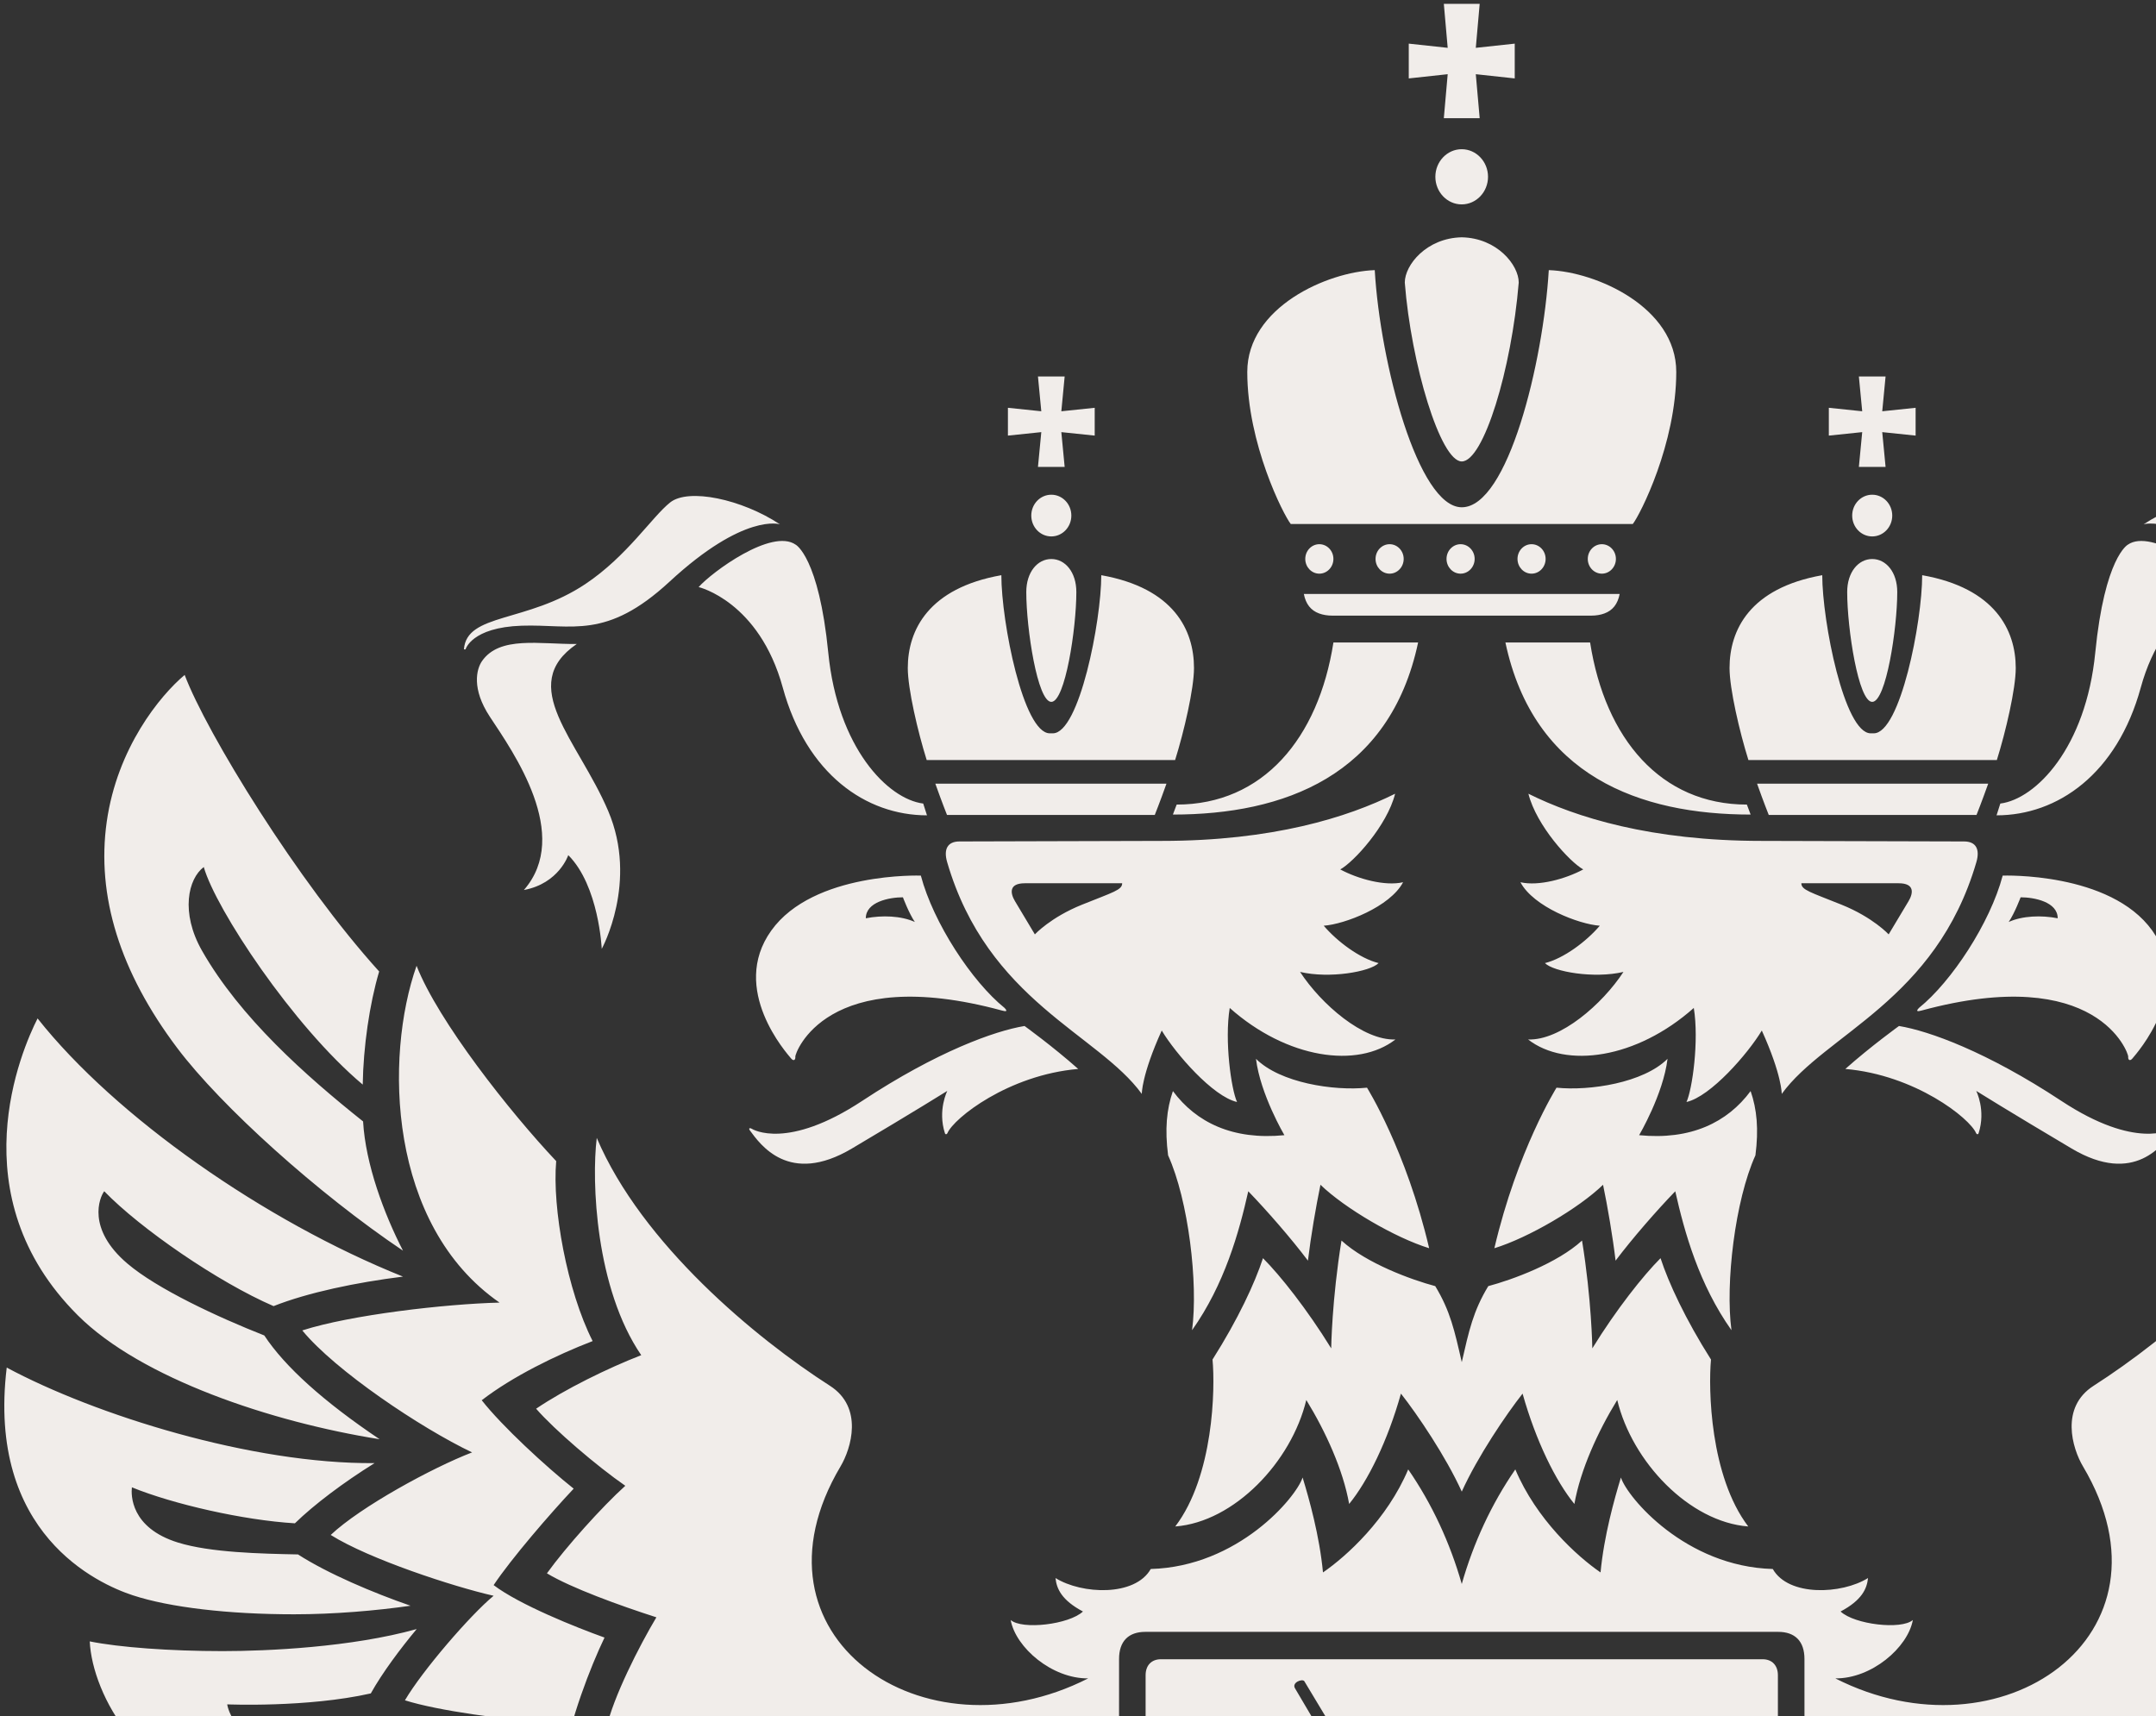 <?xml version="1.0" encoding="UTF-8"?> <svg xmlns="http://www.w3.org/2000/svg" width="250" height="199" viewBox="0 0 250 199" fill="none"><rect x="0" y="0" width="250" height="199" fill="#333333" stroke="none"/><path fill-rule="evenodd" clip-rule="evenodd" d="M272.624 319.714C272.04 319.714 270.741 324.197 272.078 327.376C272.79 329.069 274.463 329.784 275.862 329.31C277.241 328.843 277.643 327.512 277.681 326.476C277.81 322.992 274.798 319.714 272.624 319.714ZM262.594 268.877L263.033 273.8L258.845 273.325V278.93L263.033 278.457L262.594 283.598H268.283L267.843 278.457L272.031 278.93V273.325L267.843 273.8L268.283 268.877H262.594ZM265.446 288.275C264.313 288.275 263.395 289.228 263.395 290.404C263.395 291.58 264.313 292.533 265.446 292.533C266.579 292.533 267.497 291.58 267.497 290.404C267.497 289.228 266.579 288.275 265.446 288.275ZM265.446 296.895C264.313 296.895 263.395 297.848 263.395 299.024C263.395 300.2 264.313 301.153 265.446 301.153C266.579 301.153 267.497 300.2 267.497 299.024C267.497 297.848 266.579 296.895 265.446 296.895ZM265.446 305.639C264.313 305.639 263.395 306.592 263.395 307.768C263.395 308.945 264.313 309.897 265.446 309.897C266.579 309.897 267.497 308.945 267.497 307.768C267.497 306.592 266.579 305.639 265.446 305.639ZM272.07 307.768C272.07 308.945 272.989 309.897 274.121 309.897C275.254 309.897 276.172 308.945 276.172 307.768C276.172 306.592 275.254 305.639 274.121 305.639C272.989 305.639 272.07 306.592 272.07 307.768ZM280.668 307.768C280.668 308.945 281.587 309.897 282.72 309.897C283.852 309.897 284.771 308.945 284.771 307.768C284.771 306.592 283.852 305.639 282.72 305.639C281.587 305.639 280.668 306.592 280.668 307.768ZM265.446 317.344C263.69 317.344 259.358 326.39 262.587 330.965C263.204 331.84 264.287 332.332 265.446 332.332C266.604 332.332 267.687 331.84 268.305 330.965C271.534 326.39 267.201 317.344 265.446 317.344ZM258.268 319.714C256.094 319.714 253.081 322.992 253.211 326.476C253.248 327.512 253.65 328.843 255.029 329.31C256.429 329.784 258.102 329.069 258.814 327.376C260.151 324.197 258.852 319.714 258.268 319.714ZM254.93 307.768C254.93 308.945 255.848 309.897 256.982 309.897C258.115 309.897 259.033 308.945 259.033 307.768C259.033 306.592 258.115 305.639 256.982 305.639C255.848 305.639 254.93 306.592 254.93 307.768ZM246.543 307.768C246.543 308.945 247.462 309.897 248.594 309.897C249.727 309.897 250.646 308.945 250.646 307.768C250.646 306.592 249.727 305.639 248.594 305.639C247.462 305.639 246.543 306.592 246.543 307.768ZM244.521 307.768C244.521 305.953 244.83 304.317 244.83 304.317H261.876V302.817L261.877 290.167L261.876 286.57C253.648 288.034 247.067 294.483 245.106 302.814C244.628 303.507 243.082 303.862 241.992 303.737C235.701 302.954 222.971 300.622 222.971 297.867C222.971 293.996 225.551 292.447 228.029 292.447C231.564 292.447 235.47 294.393 238.721 289.609C227.147 290.147 236.02 273.155 226.527 269.931C226.998 274.27 226.531 281.903 225.034 285.939C225.034 285.939 221.632 282.246 217.811 280.853C218.098 284.003 217.518 290.532 216.131 293.504C216.131 293.504 212.087 289.698 207.892 288.275C211.762 293.977 211.629 302.113 210.588 307.063C210.286 308.495 211.336 310.277 214.288 310.145C218.904 309.938 234.671 310.645 241.509 313.487C243.635 314.37 245.457 315.383 246.347 316.924C247.071 318.998 248.863 322.212 251.07 323.859C252.06 320.273 256.282 316.432 259.033 316.571C259.854 316.612 260.763 318.007 260.951 319.373C261.194 318.102 263.223 314.591 265.446 314.591C267.497 314.591 269.468 317.528 270.152 319.954C270.359 318.396 271.266 316.73 272.087 316.73C274.849 316.73 278.323 319.22 279.632 323.332C280.693 321.99 285.561 315.632 286.11 311.461H244.83C244.83 311.461 244.521 309.656 244.521 307.768ZM269.015 286.573V304.317H286.076C284.593 295.27 277.725 288.129 269.015 286.573ZM67.684 301.183C68.042 301.305 68.404 301.219 68.761 301.026C67.611 302.653 67.659 303.724 68.154 304.225C68.932 305.008 69.508 303.569 71.474 301.448C73.442 299.33 74.803 298.684 74.028 297.898C73.528 297.394 72.493 297.379 70.947 298.66C71.118 298.285 71.183 297.912 71.059 297.548C70.409 295.635 67.38 293.089 65.711 293.083C65.455 293.083 65.219 293.144 65.01 293.233C65.745 292.035 65.555 291.13 65.064 290.634C64.523 290.089 64.214 290.471 63.606 291.26C63.689 290.709 63.55 290.063 63.038 289.274C60.532 285.422 47.281 272.736 44.271 271.462C42.475 270.698 41.886 271.754 41.886 271.754C41.886 271.754 40.892 272.405 41.677 274.256C42.993 277.353 55.727 290.598 59.494 293.092C60.267 293.602 60.887 293.726 61.412 293.624C60.68 294.275 60.329 294.611 60.867 295.155C61.359 295.651 62.233 295.819 63.359 295.013C63.282 295.235 63.232 295.479 63.242 295.748C63.298 297.487 65.831 300.565 67.684 301.183ZM35.83 263.654C35.437 263.654 34.88 263.748 34.47 264.19C34.054 264.637 33.909 265.328 34.06 266.131C34.226 267.002 34.715 267.887 35.439 268.621C36.307 269.499 37.398 270.023 38.355 270.023C38.75 270.023 39.303 269.931 39.714 269.49C40.609 268.525 40.167 266.495 38.746 265.058C37.876 264.181 36.788 263.654 35.83 263.654ZM77.045 310.742C77.034 309.403 74.539 307.154 71.58 307.154C67.186 307.154 65.283 309.99 65.283 311.434C65.283 314.154 67.865 314.504 68.657 314.549C71.75 314.744 76.737 311.525 77.045 310.742ZM73.26 317.534C72.092 319.057 71.654 320.544 71.956 321.953C72.324 323.66 73.982 324.426 75.463 324.426C77.024 324.426 78.422 323.677 79.203 322.419C80.882 319.725 80.956 313.757 80.39 313.103C78.983 313.103 75.24 314.953 73.26 317.534ZM34.692 255.402C33.45 254.145 30.91 256.018 29.392 255.147C30.065 251.31 32.733 255.336 35.311 252.562C36.339 251.455 35.787 249.725 35.197 249.203C34.086 250.349 32.367 249.952 32.236 249.315C35.161 242.276 29.444 234.428 23.954 235.411C25.031 236.878 25.353 241.978 24.884 243.357C26.974 244.884 25.48 248.484 23.173 247.438C21.627 246.796 18.898 242.859 22.036 240.086C21.945 239.086 20.219 238.843 18.385 241.252C19.73 236.83 11.492 238.217 9.798 239.278C8.835 241.075 7.768 249.714 11.959 248.171C9.711 250.162 9.998 251.954 10.958 252.019C13.515 248.659 17.367 251.385 18.032 252.978C19.106 255.354 15.705 257.021 14.177 254.89C12.869 255.424 7.976 255.248 6.536 254.17C5.769 259.927 13.463 265.644 20.113 262.373C20.726 262.491 21.161 264.268 20.099 265.464C20.619 266.066 22.29 266.585 23.32 265.477C25.894 262.703 21.954 260.044 25.608 259.221C26.49 260.778 24.779 263.486 26.019 264.743C28.006 266.752 30.502 262.855 32.954 262.698C33.025 260.136 36.678 257.413 34.692 255.402ZM14.097 246.515C14.097 246.515 12.812 245.585 14.353 243.883C15.932 242.221 16.866 243.534 16.866 243.534C16.866 243.534 18.313 246.814 18.741 248.324C17.281 247.925 14.097 246.515 14.097 246.515ZM26.816 256.492C26.018 256.594 24.128 258.307 23.181 257.348L18.844 252.965L21.012 250.624L23.189 248.287L27.521 252.676C28.469 253.632 26.889 255.658 26.816 256.492ZM98.668 323.677C98.814 323.02 98.714 322.493 98.376 322.152C98.269 322.044 98.174 321.984 98.117 321.984C97.873 321.984 97.329 322.667 96.805 323.33C96.369 323.878 95.825 324.562 95.132 325.306C94.441 326.054 93.802 326.641 93.289 327.115C92.68 327.676 92.048 328.257 92.041 328.519C92.041 328.58 92.104 328.679 92.214 328.79C92.439 329.019 92.739 329.132 93.104 329.132C93.661 329.132 94.869 328.842 96.687 326.881C98.067 325.397 98.527 324.319 98.668 323.677ZM98.694 328.908C97.749 329.929 96.788 330.654 96.257 331.024C96.634 331.413 97.706 332.102 99.045 332.102C99.81 332.102 100.524 331.873 101.176 331.421C102.513 329.178 101.223 326.884 100.643 326.3C100.304 326.868 99.638 327.893 98.694 328.908ZM84.059 316.435C83.371 317.091 81.78 321.644 82.475 324.416C82.773 325.604 83.418 326.112 84.509 326.052C85.637 325.979 86.252 325.382 86.442 324.164C86.875 321.396 84.81 316.994 84.059 316.435ZM83.189 303.781C83.228 303.859 91.353 311.126 94.079 313.757C94.722 314.377 95.607 314.52 96.506 314.055C97.02 313.788 97.658 313.481 98.319 313.173C106.445 310.254 119.809 309.925 124.712 310.145C127.663 310.277 128.706 308.497 128.412 307.063C127.451 302.379 127.237 293.977 131.108 288.275C126.912 289.698 122.868 293.504 122.868 293.504C121.481 290.532 120.9 284.003 121.187 280.853C117.368 282.246 113.965 285.939 113.965 285.939C112.469 281.903 112.001 274.27 112.473 269.931C102.978 273.155 111.852 290.147 100.277 289.609C103.53 294.393 107.435 292.448 110.97 292.448C113.449 292.448 116.527 294.098 116.028 297.867C115.667 300.597 100.136 303.996 93.89 303.996C89.525 303.996 86.601 302.626 84.41 299.545C83.356 298.064 82.281 297.394 81.078 297.582C79.583 297.816 77.836 299.369 77.836 302.965C77.836 305.513 78.849 311.098 81.857 311.098C83.971 311.098 84.064 306.684 83.189 303.781ZM93.23 323.385C94.648 321.854 95.145 320.74 94.794 319.87C94.287 318.615 91.062 314.965 86.84 310.846C86.71 311.752 86.477 312.711 86.277 313.359C89.122 317.181 90.185 321.286 89.226 324.733C89.573 324.968 89.788 325.075 89.914 325.124C91.007 325.566 92.37 324.312 93.23 323.385ZM72.685 302.598C72.664 302.62 72.138 303.146 71.799 303.856C72.682 303.862 73.711 304.016 74.636 304.269C74.575 303.436 74.514 302.309 74.594 301.335C73.813 301.514 72.974 302.279 72.685 302.598ZM214.603 328.853C217.278 327.615 219.207 324.258 219.714 320.974C218.02 321.818 216.109 322.228 213.906 322.228C207.845 322.228 200.23 318.812 193.329 315.715C193.329 315.715 191.841 316.984 189.375 317.249C196.339 319.419 210.022 327.118 211.028 332.056C211.7 335.359 209.576 336.62 209.576 336.62C206.532 331.583 198.685 323.764 188.213 319.852C188.234 321.693 187.886 322.985 187.886 322.985C187.886 322.985 185.761 323.515 181.247 322.72C185.194 326.059 195.562 337.851 196.687 346.798C197.438 352.771 193.321 353.047 193.321 353.047C192.733 344.063 188.085 334.767 179.696 325.432C179.696 325.432 178.321 327.618 176.493 328.721C176.493 328.721 173.395 328.164 170.823 326.44C171.814 338.294 172.398 353.691 171.784 358.352C171.355 361.597 169.5 362.957 169.5 362.957C169.5 362.957 167.639 361.597 167.209 358.352C166.596 353.691 167.179 338.294 168.17 326.44C165.599 328.164 162.5 328.721 162.5 328.721C160.672 327.618 159.298 325.432 159.298 325.432C150.908 334.767 146.26 344.063 145.673 353.047C145.673 353.047 141.556 352.771 142.307 346.798C143.432 337.851 153.8 326.059 157.746 322.72C153.232 323.515 151.107 322.985 151.107 322.985C151.107 322.985 150.758 321.693 150.78 319.852C140.309 323.764 132.463 331.583 129.417 336.62C129.417 336.62 127.293 335.359 127.966 332.056C128.971 327.118 142.654 319.419 149.619 317.249C147.153 316.984 145.664 315.715 145.664 315.715C138.763 318.812 131.148 322.228 125.087 322.228C122.885 322.228 120.973 321.818 119.279 320.974C119.786 324.258 121.716 327.615 124.39 328.853C115.027 335.531 120.808 351.182 108.251 348.241C115.253 361.419 129.417 362.743 129.417 362.743C126.279 355.771 130.191 334.502 148.988 324.838C137.417 336.532 132.145 350.711 135.215 360.713C138.032 369.894 147.189 373.615 154.083 373.774C149.208 358.595 152.212 341.209 162.33 330.266C157.994 342.268 151.898 374.304 169.5 380.449C187.101 374.304 181 342.268 176.663 330.266C186.782 341.209 189.785 358.595 184.91 373.774C191.804 373.615 200.961 369.894 203.778 360.713C206.848 350.711 201.576 336.532 190.006 324.838C208.804 334.502 212.714 355.771 209.576 362.743C209.576 362.743 223.74 361.419 230.742 348.241C218.185 351.182 223.967 335.531 214.603 328.853ZM170.994 64.816C170.994 63.875 170.261 63.109 169.363 63.109C168.463 63.109 167.732 63.875 167.732 64.816C167.732 65.759 168.463 66.526 169.363 66.526C170.261 66.526 170.994 65.759 170.994 64.816ZM179.223 64.816C179.223 63.875 178.493 63.109 177.592 63.109C176.693 63.109 175.963 63.875 175.963 64.816C175.963 65.759 176.693 66.526 177.592 66.526C178.493 66.526 179.223 65.759 179.223 64.816ZM166.438 20.503C166.438 22.265 167.807 23.703 169.49 23.703C171.176 23.703 172.544 22.265 172.544 20.503C172.544 18.74 171.176 17.303 169.49 17.303C167.807 17.303 166.438 18.74 166.438 20.503ZM167.42 13.705H171.577L171.127 8.605L175.642 9.094V5.06L171.127 5.547L171.577 0.449H167.42L167.868 5.547L163.354 5.06V9.094L167.868 8.605L167.42 13.705ZM162.765 64.816C162.765 63.875 162.033 63.109 161.133 63.109C160.234 63.109 159.502 63.875 159.502 64.816C159.502 65.759 160.234 66.526 161.133 66.526C162.033 66.526 162.765 65.759 162.765 64.816ZM152.969 71.145C153.411 71.306 153.921 71.394 154.524 71.394H184.474C185.078 71.394 185.588 71.306 186.027 71.145C186.994 70.793 187.582 70.055 187.81 68.877H151.187C151.414 70.055 152.002 70.793 152.969 71.145ZM154.616 64.816C154.616 63.875 153.885 63.109 152.984 63.109C152.085 63.109 151.353 63.875 151.353 64.816C151.353 65.759 152.085 66.526 152.984 66.526C153.885 66.526 154.616 65.759 154.616 64.816ZM187.373 64.816C187.373 63.875 186.64 63.109 185.744 63.109C184.843 63.109 184.111 63.875 184.111 64.816C184.111 65.759 184.843 66.526 185.744 66.526C186.64 66.526 187.373 65.759 187.373 64.816ZM189.331 60.766C190.175 59.702 194.372 51.456 194.372 43.131C194.372 35.639 185.104 31.515 179.59 31.326C178.952 42.029 174.849 58.828 169.5 58.828C164.438 58.828 160.04 42.126 159.409 31.326C153.896 31.515 144.628 35.639 144.628 43.131C144.628 51.456 148.824 59.702 149.669 60.766H189.331ZM169.5 53.513C172.019 53.513 175.273 42.855 176.105 32.767C176.105 30.725 173.586 27.601 169.5 27.52C165.413 27.601 162.893 30.725 162.893 32.767C163.624 42.175 167.02 53.513 169.5 53.513ZM89.432 107.918C84.544 114.746 91.303 122.218 91.72 122.734C92.014 123.099 92.266 122.934 92.221 122.526C92.185 122.175 95.738 111.647 116.191 117.191C116.629 117.31 116.897 117.318 116.487 116.888C112.709 113.846 108.226 107.027 106.777 101.542C106.777 101.542 94.32 101.091 89.432 107.918ZM100.396 106.49C100.396 104.583 103.128 104.057 104.698 104.057C104.698 104.057 105.387 105.899 106.079 106.918C104.485 106.195 102.272 106.121 100.396 106.49ZM111.253 97.581C109.893 97.581 109.384 98.461 109.829 99.984C114.528 116.075 127.34 119.89 132.398 126.859C132.398 126.859 132.362 124.688 134.709 119.508C136.305 122.172 140.631 127.162 143.443 127.796C142.771 126.361 141.971 120.696 142.594 116.889C149.234 122.789 157.418 123.948 161.81 120.544C158.07 120.69 153.201 116.462 150.75 112.711C154.172 113.515 158.884 112.686 159.855 111.688C157.693 111.152 155.071 109.204 153.493 107.353C155.921 107.182 161.19 105.16 162.696 102.31C160.583 102.797 157.451 101.921 155.411 100.825C156.965 99.972 160.842 95.751 161.772 92.046C156.266 94.788 147.579 97.517 134.71 97.517C134.71 97.517 111.971 97.581 111.253 97.581ZM125.459 104.916C121.821 106.38 119.998 108.357 119.998 108.357C119.998 108.357 118.253 105.446 117.695 104.511C117.138 103.576 116.963 102.429 118.843 102.429H130.122C130.122 103.211 129.097 103.452 125.459 104.916ZM86.957 131.098C88.134 132.684 91.465 137.528 98.772 133.197C106.077 128.866 109.845 126.508 109.845 126.508C109.845 126.508 108.704 128.743 109.57 131.423C109.621 131.577 109.792 131.57 109.858 131.411C110.586 129.676 116.931 124.657 125.023 123.963C122.056 121.329 118.801 118.982 118.801 118.982C115.345 119.549 108.644 121.95 99.976 127.667C91.308 133.385 87.314 130.997 87.148 130.89C86.983 130.782 86.748 130.816 86.957 131.098ZM190.494 313.641C191.742 313.236 192.787 312.59 193.324 311.864C187.725 311.618 183.104 306.71 181.411 303.681C179.552 306.806 176.232 309.247 176.232 309.247C173.868 308.613 170.637 305.998 169.5 303.998C168.362 305.998 165.131 308.613 162.767 309.247C162.767 309.247 159.447 306.806 157.587 303.681C155.895 306.71 151.274 311.618 145.675 311.864C146.213 312.59 147.257 313.236 148.505 313.641C149.341 313.913 150.266 314.081 151.197 314.081C152.184 314.081 153.174 313.899 154.062 313.476C153.503 315.54 153.316 318.088 153.726 319.834C153.726 319.834 156.703 320.073 159.777 318.893C159.998 320.78 160.847 323.064 162.238 324.609C162.511 324.911 162.797 325.196 163.111 325.432C164.763 325.432 168.749 323.478 169.5 322.275C170.25 323.478 174.237 325.432 175.888 325.432C176.202 325.196 176.488 324.911 176.762 324.609C178.153 323.064 179.001 320.78 179.221 318.893C180.604 319.598 182.21 319.88 183.988 319.88C184.407 319.88 184.835 319.864 185.273 319.834C185.683 318.088 185.497 315.54 184.937 313.476C185.826 313.899 186.816 314.081 187.801 314.081C188.734 314.081 189.658 313.913 190.494 313.641ZM134.617 192.418C133.52 192.418 132.84 193.129 132.84 194.274V263.775C132.84 270.402 135.412 273.764 140.484 273.764L153.175 273.814C161.871 273.814 167.001 276.853 169.5 280.62C171.625 277.107 177.596 273.814 185.825 273.814L198.512 273.764C203.585 273.764 206.157 270.402 206.157 263.775V194.274C206.157 193.129 205.476 192.418 204.383 192.418H134.617ZM147.012 257.443C146.89 258.981 148.65 261.778 151.556 260.903C151.469 261.471 151.632 263.023 152.281 264.187C147.133 265.371 144.913 261.073 147.012 257.443ZM193.685 234.435C192.976 233.67 192.275 232.898 191.588 232.118C190.854 231.289 190.33 230.967 189.581 230.967C187.896 230.967 186.094 231.904 185.129 232.552C185.065 232.579 185.017 232.642 184.993 232.811C186.017 232.718 187.045 232.642 188.066 232.525C188.963 232.419 189.8 232.455 190.573 233.04C191.181 233.498 191.524 234.065 191.557 234.805C191.655 237.171 193.515 242.15 193.63 243.645C193.775 244.232 193.079 244.404 192.115 247.152C191.403 247.96 189.478 245.395 189.757 244.795C190.878 243.31 191.188 242.385 190.903 241.279C190.675 240.39 190.248 238.801 189.932 237.941C189.509 236.792 188.557 236.362 187.375 236.773C182.734 238.336 182.019 236.253 177.42 238.213L182.716 246.535C182.697 245.932 182.412 244.844 181.556 244.061C181.71 243.22 183.381 242.873 184.005 243.659C184.771 244.657 186.266 246.079 187.496 246.308C189.86 246.751 189.681 250.395 195.997 251.614C195.212 252.44 193.46 252.16 192.697 251.787C193.158 252.51 193.688 253.191 194.64 253.438C193.661 254.436 190.851 252.097 191.139 254.451C191.624 254.165 192.297 254.118 192.866 254.264C194.127 254.583 196.194 261.858 191.839 265.037C192.766 265.319 193.764 264.822 194.704 264.822C195.255 264.822 195.77 265.365 195.825 265.971C196.231 266.287 196.498 266.676 196.734 267.174C196.406 267.284 195.773 267.182 195.422 266.945C195.564 267.348 195.53 268.319 195.382 268.337C194.988 268.391 194.685 268.161 194.282 267.917C193.721 268.209 191.879 268.09 191.358 267.616C189.967 267.96 188.594 268.421 187.145 268.421C186.363 268.421 185.332 268.37 185.369 267.4C185.387 266.926 185.617 266.682 185.799 266.164C185.132 265.468 184.021 266.142 182.695 266.272C180.899 266.448 180.158 266.164 179.769 265.793C181.465 264.198 180.441 260.312 177.822 259.968C179.977 262.065 179.695 265.459 177.283 266.221C177.98 266.45 178.326 266.769 178.592 267.273C179.44 267.631 179.453 268.256 179.389 268.535C178.925 268.201 178.089 267.87 177.423 267.96C177.374 268.256 177.253 268.809 177.001 269.023C176.713 268.96 176.338 268.691 176.192 268.478C175.422 267.878 170.622 269.023 170.331 268.222C170.146 267.477 171.428 266.85 172.609 266.586C169.57 265.452 166.932 259.637 162.252 258.652C160.082 258.196 157.141 259.188 157.141 262.057C157.141 263.467 158.257 264.552 159.463 264.552C160.573 264.552 161.128 263.772 161.128 262.982C160.95 263.12 160.839 263.205 160.73 263.295C160.051 263.862 159.185 263.825 158.559 263.205C158.008 262.659 158.008 261.71 158.543 261.068C158.983 260.534 159.511 260.233 160.218 260.128C162.05 259.856 163.548 260.45 164.558 261.945C165.039 262.659 165.305 263.421 165.305 264.16C165.305 267.466 162.047 268.216 160.243 268.216C155.704 268.216 153.03 264.913 153.03 261.092C153.03 260.646 153.051 260.195 153.126 259.74C153.836 255.439 157.615 253.641 160.885 253.104C160.468 251.606 159.662 250.397 158.506 249.409C157.931 248.918 157.872 248.517 158.235 247.891C158.729 247.034 159.248 246.191 159.466 245.226C159.516 245.01 159.538 244.781 159.554 244.545C157.926 246.028 155.651 247.387 152.502 248.357C151.508 248.824 150.983 249.743 150.857 250.801C150.713 252.028 150.68 253.273 150.658 254.511C150.652 254.797 150.856 255.107 151.01 255.381C151.597 256.403 152.244 257.398 152.388 258.672C152.388 259.29 149.331 259.354 149.331 258.859C149.302 256.617 147.829 255.746 147.988 254.266C148.395 251.964 148.485 249.662 148.115 247.349C148.021 246.766 148.326 246.383 148.735 246.073C149.384 245.57 150.074 245.12 150.723 244.621C152.253 243.433 152.886 241.885 152.527 239.965C152.48 239.715 152.372 239.474 152.265 239.239C151.503 237.531 150.947 235.801 150.947 233.875C150.947 231.762 148.371 231.883 148.539 233.959C148.592 234.607 149.068 235.514 149.336 236.137C151.977 242.313 147.228 246.76 142.315 246.757C147.479 244.94 141.108 238.223 141.108 233.211C141.108 230.138 143.446 227.866 146.234 227.866C149.451 227.866 151.491 229.972 152.074 230.334C153.631 227.827 158.396 227.375 160.184 227.086C160.048 225.736 160.235 224.536 161.049 223.5C161.102 223.43 161.136 223.3 161.107 223.225C160.853 222.586 160.582 221.956 160.232 221.339C158.764 223.021 158.413 225.251 158.413 226.404C152.98 226.323 150.585 223.907 148.979 222.955C148.986 222.534 150.43 219.892 151.712 218.148C150.307 219.371 149.153 220.749 148.304 222.4C147.528 221.83 146.712 221.315 145.913 220.977C147.137 218.314 148.76 216.24 150.827 214.073C147.916 215.164 145.382 218.509 144.422 220.609C143.592 220.513 142.364 220.48 141.679 220.616C144.852 216.674 146.302 208.908 153.277 207.166C151.53 214.368 155.875 217.295 158.867 215.415C158.477 215.415 158.211 215.478 157.96 215.415C152.127 213.912 155.584 205.705 154.171 203.996C153.634 203.349 153.358 202.755 153.445 201.935C153.476 201.646 153.392 201.312 153.262 201.046L150.16 195.784C149.769 195.122 150.977 194.65 151.237 194.955L154.401 200.217C154.483 200.349 154.583 200.542 154.701 200.564C155.858 200.771 156.216 201.745 156.684 202.606C156.832 202.884 156.949 203.203 156.976 203.517C156.998 203.757 156.933 204.092 156.776 204.255C156.273 204.773 156.37 205.281 156.759 205.952C157.384 207.028 176.125 238.708 176.125 238.708C172.054 240.399 164.691 240.537 162.558 240.327C162.116 241.427 161.424 242.586 160.401 243.704C161.422 243.029 162.212 242.173 162.942 241.243C163.765 241.339 165 241.674 166.262 241.767C165.515 243.388 164.394 245 162.954 246.351C162.277 247.028 161.438 247.628 161.746 248.713C162.094 249.934 164.332 252.26 165.148 253.77C165.958 253.944 167.325 254.237 168.328 254.643C168.9 255.891 170.835 257.458 173.168 256.647C168.478 256.587 168.824 251.711 170.282 249.132C170.124 251.528 171.264 253.516 172.707 253.742C170.543 251.738 170.759 247.185 172.868 244.687C173.168 248.743 174.379 250.874 176.113 251.355C173.822 249.216 172.447 244.265 175.906 240.658C176.174 249.915 184.526 248.245 185.284 258.962C188.378 258.962 188.554 254.734 186.83 253.956C185.823 253.574 184.914 252.901 184.399 251.986C184.184 251.6 183.962 250.913 183.787 250.509C182.868 247.755 180.272 247.93 180.335 247.27C180.395 247.046 180.805 246.944 181.378 246.944L176.487 239.274L176.231 238.874C176.821 238.753 176.952 238.404 176.346 237.434C176.346 237.434 157.989 206.455 157.902 206.277C159.609 205.977 161.248 206.446 162.845 207.073C162.418 206.672 162.071 206.112 161.997 205.534C161.935 205.069 161.952 204.798 162.321 204.503C162.712 204.18 163.086 203.807 163.359 203.385C164.271 201.978 165.945 201.291 167.467 201.73C169.763 202.393 170.575 205.028 168.888 206.413C167.99 208.423 166.875 208.17 166.646 209.071C167.097 209.282 170.237 211.744 170.447 212.78C169.511 214.757 169.045 217.849 169.857 219.573C170.464 211.355 175.34 207.335 180.09 207.335C181.217 207.335 182.338 207.534 183.462 207.923C184.078 208.134 184.693 208.437 185.205 208.832C185.945 209.406 186.642 210.057 187.266 210.753C188.193 211.786 189.042 212.89 190.619 212.961C190.158 213.628 189.633 214.115 189.096 214.595C188.708 214.947 188.514 215.37 188.467 215.9C188.357 217.041 187.987 218.087 187.16 218.927C187.051 219.037 186.96 219.184 186.908 219.328C186.381 220.881 185.847 222.427 185.351 223.988C185.229 224.368 185.256 224.892 184.75 224.886C184.311 224.88 183.781 224.75 183.453 224.479C182.757 223.907 182.507 223.074 182.757 222.195C183.005 221.32 182.757 220.57 182.484 219.756C182.204 218.943 182.108 218.063 181.92 217.135C180.623 216.674 178.189 219.501 180.047 221.87C181.254 223.616 182.338 226.832 182.526 228.149C182.565 228.278 181.428 229.005 179.862 228.802C174.568 228.116 171.219 224.386 170.202 221.239C170.119 226.57 174.48 230.521 180.941 230.138C181.205 231.38 182.204 232.223 183.369 232.263C183.611 231.461 183.605 229.779 183.408 228.71C183.32 228.239 183.563 227.998 183.993 227.887C185.405 227.522 187.244 227.664 188.818 227.094C190.212 226.585 190.873 226.884 191.74 228.596C192.398 229.887 193.521 231.278 194.582 232.236C195.027 232.636 195.473 233.043 195.894 233.471C196.431 234.016 196.71 234.658 196.752 235.451C196.613 236.693 196.776 239.193 196.776 239.232C196.47 240.052 194.236 239.184 193.876 238.304C193.739 237.976 194.831 235.671 193.685 234.435ZM232.222 101.542C230.773 107.027 226.291 113.846 222.513 116.888C222.102 117.318 222.371 117.31 222.808 117.191C243.26 111.647 246.814 122.175 246.777 122.526C246.734 122.934 246.985 123.099 247.278 122.734C247.696 122.218 254.455 114.746 249.567 107.918C244.678 101.091 232.222 101.542 232.222 101.542ZM232.92 106.918C233.611 105.899 234.302 104.057 234.302 104.057C235.871 104.057 238.602 104.583 238.602 106.49C236.726 106.121 234.514 106.195 232.92 106.918ZM252.042 131.098C252.251 130.816 252.015 130.782 251.85 130.89C251.685 130.997 247.691 133.385 239.023 127.667C230.355 121.95 223.655 119.549 220.198 118.982C220.198 118.982 216.943 121.329 213.976 123.963C222.067 124.657 228.413 129.676 229.141 131.411C229.208 131.57 229.378 131.577 229.428 131.423C230.295 128.743 229.153 126.508 229.153 126.508C229.153 126.508 232.921 128.866 240.227 133.197C247.534 137.528 250.865 132.684 252.042 131.098ZM183.588 100.825C181.549 101.921 178.416 102.797 176.303 102.31C177.81 105.16 183.078 107.182 185.506 107.353C183.928 109.204 181.305 111.152 179.144 111.688C180.116 112.686 184.826 113.515 188.249 112.711C185.797 116.462 180.928 120.69 177.188 120.544C181.581 123.948 189.766 122.789 196.405 116.889C197.027 120.696 196.229 126.361 195.556 127.796C198.367 127.162 202.694 122.172 204.291 119.508C206.636 124.688 206.601 126.859 206.601 126.859C211.66 119.89 224.471 116.075 229.17 99.984C229.615 98.461 229.106 97.581 227.746 97.581C227.028 97.581 204.29 97.517 204.29 97.517C191.419 97.517 182.732 94.788 177.226 92.046C178.156 95.751 182.033 99.972 183.588 100.825ZM220.156 102.429C222.035 102.429 221.861 103.576 221.304 104.511C220.747 105.446 219 108.357 219 108.357C219 108.357 217.178 106.38 213.54 104.916C209.902 103.452 208.877 103.211 208.877 102.429H220.156ZM136.006 126.53C135.273 128.635 135.057 130.958 135.447 133.979C137.811 139.186 138.955 148.856 138.225 154.262C141.993 148.934 143.666 142.942 144.744 138.148C146.904 140.388 149.707 143.596 151.662 146.194C151.998 143.38 152.594 139.904 153.116 137.395C155.93 140.119 161.769 143.54 165.718 144.753C163.059 133.383 158.511 126.136 158.511 126.136C154.651 126.53 148.434 125.576 145.639 122.789C146.138 126.908 148.933 131.644 148.933 131.644C142.944 132.237 138.701 130.165 136.006 126.53ZM202.993 126.53C200.298 130.165 196.056 132.237 190.066 131.644C190.066 131.644 192.861 126.908 193.36 122.789C190.565 125.576 184.349 126.53 180.488 126.136C180.488 126.136 175.94 133.383 173.281 144.753C177.231 143.54 183.07 140.119 185.883 137.395C186.406 139.904 187 143.38 187.336 146.194C189.292 143.596 192.094 140.388 194.256 138.148C195.334 142.942 197.007 148.934 200.774 154.262C200.043 148.856 201.188 139.186 203.552 133.979C203.941 130.958 203.725 128.635 202.993 126.53ZM151.472 162.353C153.733 166.036 155.744 170.467 156.441 174.412C158.608 171.754 160.897 167.133 162.447 161.613C164.349 164.023 167.67 168.931 169.5 172.979C171.329 168.931 174.651 164.023 176.551 161.613C178.103 167.133 180.392 171.754 182.559 174.412C183.255 170.467 185.267 166.036 187.527 162.353C189.246 169.522 195.877 176.496 202.72 177.021C198.268 171.161 198.084 161.033 198.399 157.661C195.435 152.987 193.483 148.772 192.549 145.907C190.538 147.922 187.428 151.839 184.638 156.366C184.638 156.311 184.558 150.69 183.445 143.864C180.569 146.5 175.359 148.408 172.574 149.149C170.817 152.054 170.335 154.321 169.5 157.967C168.664 154.321 168.181 152.054 166.425 149.149C163.639 148.408 158.431 146.5 155.553 143.864C154.441 150.69 154.36 156.311 154.36 156.366C151.569 151.839 148.461 147.922 146.45 145.907C145.516 148.772 143.564 152.987 140.599 157.661C140.916 161.033 140.73 171.161 136.279 177.021C143.123 176.496 149.754 169.522 151.472 162.353ZM89.469 247.143C93.31 244.603 95.74 239.987 98.507 234.341C96.896 235.017 94.562 235.749 92.223 236.241C89.941 240.716 86.709 238.981 86.625 238.346C87.324 237.561 88.121 236.401 88.721 235.391C87.749 233.547 86.577 230.798 85.931 229.099C82.666 236.067 76.67 243.146 71.648 245.907C74.603 250.071 83.76 250.919 89.469 247.143ZM101.339 235.399C98.615 241.227 99.256 250.209 107.928 250.463C107.209 244.103 110.035 238.119 113.056 235.399C110.457 236.048 106.227 239.503 106.227 239.503C106.227 239.503 105.59 240.985 105.462 242.901C103.647 243.23 102.643 241.812 103.397 238.855C103.397 238.855 102.085 237.334 101.339 235.399ZM58.409 242.054C59.673 242.054 60.95 241.896 62.202 241.583C70.576 239.486 78.551 232.226 83.291 226.13C80.583 226.999 77.848 227.563 74.816 227.875C74.816 227.875 72.694 230.393 71.059 231.324C70.23 231.8 69.402 232.027 68.618 232.027C66.249 232.027 65.243 230.057 65.243 230.057C65.243 230.057 69.064 228.201 71.495 225.563C71.013 223.619 70.707 220.927 70.652 218.243C64.058 224.958 51.663 231.483 43.007 232.75C44.719 236.365 50.799 242.054 58.409 242.054ZM41.642 227.81C42.076 227.81 42.514 227.788 42.944 227.746C51.55 226.884 61.938 221.295 68.627 216.458C66.498 216.897 60.899 217.023 58.243 216.648C57.324 217.272 53.273 219.867 49.903 220.301C43.756 221.091 43.106 217.235 43.106 217.235C47.055 216.746 51.608 215.394 55.96 213.34C56.397 210.017 57.155 207.056 57.803 204.873C48.314 210.23 32.835 213.998 23.652 214.123C25.489 218.546 32.614 227.81 41.642 227.81ZM42.996 196.381C44.319 194.008 46.412 191.205 48.318 188.917C40.743 191.033 30.991 191.475 25.821 191.475C19.726 191.475 13.803 191.038 10.406 190.348C10.707 196.555 16.532 207.264 28.023 208.308C28.623 208.364 29.285 208.391 29.995 208.391C37.164 208.391 48.566 205.45 56.412 202.628C50.818 201.898 45.415 200.552 44.182 200.028C41.265 200.877 34.295 202.062 32.032 201.935C26.895 201.649 26.345 197.65 26.345 197.65C26.345 197.65 35.591 198.047 42.996 196.381ZM15.41 185.006C19.679 186.405 26.487 187.206 34.091 187.206C38.73 187.206 43.623 186.785 47.603 186.212C43.304 184.728 38 182.485 34.553 180.263C30.244 180.176 24.395 180.052 20.64 178.886C15.116 177.172 15.195 173.342 15.293 172.482C20.068 174.429 28.191 176.291 34.195 176.654C36.408 174.492 39.827 171.917 43.434 169.674C29.187 169.8 11 164.08 0.78 158.595C-1.556 177.87 11.355 183.675 15.41 185.006ZM46.728 145.037C44.529 140.76 42.385 135.008 42.102 130.049C35.439 124.741 27.833 117.986 23.432 110.266C20.889 105.804 21.828 101.893 23.629 100.547C25.002 105.395 33.951 118.97 42.061 125.778C42.125 121.427 42.847 116.423 43.966 112.659C34.535 102.255 23.965 85.021 21.412 78.269C18.542 80.679 13.595 86.741 12.379 95.283C11.155 103.882 13.905 112.714 20.552 121.538C25.663 128.324 36.917 138.444 46.728 145.037ZM44.017 166.904C37.535 162.546 33.041 158.502 30.646 154.87C25.229 152.734 18.224 149.473 14.774 146.534C10.033 142.501 11.534 138.87 12.086 138.145C16.261 142.466 25.301 148.695 31.722 151.467C35.73 149.882 41.301 148.722 46.728 148.044C30.644 141.602 13.38 129.507 4.357 118.105C2.528 121.707 -4.904 138.65 9.03 152.543C16.367 159.861 31.482 164.911 44.017 166.904ZM253.069 229.099C252.422 230.798 251.251 233.547 250.278 235.391C250.877 236.401 251.675 237.561 252.374 238.346C252.289 238.981 249.058 240.716 246.777 236.241C244.438 235.749 242.103 235.017 240.493 234.341C243.26 239.987 245.689 244.603 249.531 247.143C255.239 250.919 264.396 250.071 267.35 245.907C262.329 243.146 256.332 236.067 253.069 229.099ZM237.66 235.399C236.914 237.334 235.602 238.855 235.602 238.855C236.356 241.812 235.353 243.23 233.536 242.901C233.409 240.985 232.771 239.503 232.771 239.503C232.771 239.503 228.541 236.048 225.943 235.399C228.964 238.119 231.79 244.103 231.071 250.463C239.744 250.209 240.384 241.227 237.66 235.399ZM267.505 225.563C269.936 228.201 273.756 230.057 273.756 230.057C273.756 230.057 272.75 232.027 270.382 232.027C269.596 232.027 268.769 231.8 267.94 231.324C266.306 230.393 264.183 227.875 264.183 227.875C261.151 227.563 258.415 226.999 255.708 226.13C260.448 232.226 268.423 239.486 276.797 241.583C278.049 241.896 279.326 242.054 280.591 242.054C288.2 242.054 294.28 236.365 295.993 232.75C287.336 231.483 274.941 224.958 268.347 218.243C268.291 220.927 267.985 223.619 267.505 225.563ZM283.039 213.34C287.391 215.394 291.944 216.746 295.894 217.235C295.894 217.235 295.243 221.091 289.095 220.301C285.726 219.867 281.674 217.272 280.757 216.648C278.1 217.023 272.501 216.897 270.372 216.458C277.061 221.295 287.449 226.884 296.055 227.746C296.485 227.788 296.923 227.81 297.357 227.81C306.386 227.81 313.509 218.546 315.346 214.123C306.163 213.998 290.685 210.23 281.196 204.873C281.844 207.056 282.602 210.017 283.039 213.34ZM290.68 188.917C292.586 191.205 294.68 194.008 296.003 196.381C303.408 198.047 312.654 197.65 312.654 197.65C312.654 197.65 312.104 201.649 306.968 201.935C304.703 202.062 297.734 200.877 294.817 200.028C293.584 200.552 288.182 201.898 282.587 202.628C290.432 205.45 301.836 208.391 309.004 208.391C309.714 208.391 310.376 208.364 310.975 208.308C322.467 207.264 328.292 196.555 328.594 190.348C325.197 191.038 319.273 191.475 313.178 191.475C308.01 191.475 298.256 191.033 290.68 188.917ZM338.22 158.595C328 164.08 309.812 169.8 295.565 169.674C299.172 171.917 302.591 174.492 304.805 176.654C310.808 176.291 318.931 174.429 323.705 172.482C323.804 173.342 323.882 177.172 318.36 178.886C314.604 180.052 308.756 180.176 304.447 180.263C300.999 182.485 295.695 184.728 291.395 186.212C295.376 186.785 300.269 187.206 304.908 187.206C312.512 187.206 319.32 186.405 323.589 185.006C327.643 183.675 340.556 177.87 338.22 158.595ZM315.371 100.547C317.172 101.893 318.11 105.804 315.567 110.266C311.165 117.986 303.561 124.741 296.897 130.049C296.614 135.008 294.469 140.76 292.271 145.037C302.082 138.444 313.337 128.324 318.447 121.538C325.095 112.714 327.844 103.882 326.62 95.283C325.403 86.741 320.458 80.679 317.586 78.269C315.034 85.021 304.463 102.255 295.033 112.659C296.152 116.423 296.874 121.427 296.938 125.778C305.048 118.97 313.996 105.395 315.371 100.547ZM307.277 151.467C313.698 148.695 322.739 142.466 326.912 138.145C327.465 138.87 328.966 142.501 324.225 146.534C320.774 149.473 313.769 152.734 308.353 154.87C305.958 158.502 301.465 162.546 294.981 166.904C307.516 164.911 322.632 159.861 329.97 152.543C343.903 138.65 336.47 121.707 334.641 118.105C325.619 129.507 308.355 141.602 292.271 148.044C297.698 148.722 303.269 149.882 307.277 151.467ZM269.801 131.961C264.577 144.255 251.334 155.215 242.768 160.703C238.859 163.206 240.285 167.952 241.535 170.058C253.206 189.727 231.984 204.386 212.816 194.638C216.998 194.684 221.221 191.079 221.805 187.866C220.476 189.031 215.033 188.39 213.425 186.882C215.894 185.571 216.481 184.243 216.608 183.001C213.555 184.903 207.383 185.165 205.564 181.952C195.436 181.675 188.699 173.656 187.954 171.342C187.203 173.804 185.991 178.106 185.592 182.351C182.846 180.464 178.155 176.194 175.709 170.404C172.942 174.414 170.855 178.931 169.5 183.691C168.144 178.931 166.058 174.414 163.289 170.404C160.844 176.194 156.153 180.464 153.407 182.351C153.008 178.106 151.797 173.804 151.045 171.342C150.3 173.656 143.563 181.675 133.436 181.952C131.616 185.165 125.444 184.903 122.391 183.001C122.518 184.243 123.106 185.571 125.574 186.882C123.966 188.39 118.523 189.031 117.193 187.866C117.778 191.079 122.001 194.684 126.183 194.638C107.014 204.386 85.793 189.727 97.463 170.058C98.714 167.952 100.139 163.206 96.232 160.703C87.665 155.215 74.422 144.255 69.198 131.961C68.577 136.975 69.05 149.415 74.356 157.156C70.479 158.66 65.508 161.1 62.166 163.364C64.28 165.802 69.202 170.013 72.508 172.302C69.809 174.738 65.619 179.402 63.419 182.455C66.206 184.137 71.82 186.179 76.111 187.556C74.127 190.877 71.077 196.868 70.311 200.432C75.115 201.142 80.02 201.077 84.347 200.938C83.795 205.095 84.159 210.315 84.592 214.119C89.051 213.468 93.955 211.632 97.209 209.893C97.827 212.762 99.528 218.057 101.053 220.891C105.283 216.817 110.862 214.953 116.027 216.032C126.601 218.243 129.745 229.098 129.745 229.098L129.761 196.076V192.389C129.761 190.331 130.853 189.242 132.811 189.242H206.188C208.147 189.242 209.237 190.331 209.237 192.389V196.076L209.254 229.098C209.254 229.098 212.397 218.243 222.972 216.032C228.137 214.953 233.716 216.817 237.947 220.891C239.472 218.057 241.173 212.762 241.79 209.893C245.043 211.632 249.949 213.468 254.407 214.119C254.841 210.315 255.203 205.095 254.652 200.938C258.931 201.388 263.851 201.388 268.687 200.432C267.923 196.868 264.872 190.877 262.888 187.556C267.35 186.342 272.793 184.137 275.58 182.455C273.381 179.402 269.19 174.738 266.491 172.302C269.797 170.013 274.719 165.802 276.834 163.364C273.491 161.1 268.519 158.66 264.643 157.156C269.948 149.415 270.422 136.975 269.801 131.961ZM136.44 93.305L136.004 94.463C148.825 94.463 161.15 90.011 164.438 74.507H154.618C152.875 85.677 146.406 93.305 136.44 93.305ZM81.011 68.081C81.011 68.081 88.025 69.73 90.769 79.745C93.514 89.761 100.411 94.552 107.488 94.552L107.052 93.186C102.935 92.666 97.129 86.715 96.043 75.692C94.948 64.595 92.266 63.166 92.266 63.166C89.496 61.221 82.531 66.358 81.011 68.081ZM60.498 72.56C66.347 72.366 70.284 74.254 77.635 67.457C86.314 59.43 90.434 60.802 90.434 60.802C86.005 57.878 79.829 56.578 77.708 58.267C75.588 59.957 72.716 64.491 67.891 67.719C61.091 72.268 54.107 71.068 53.794 75.308H53.984C53.984 75.308 54.65 72.756 60.498 72.56ZM65.894 99.168C69.45 102.726 69.776 110.036 69.776 110.036C69.776 110.036 74.034 102.288 70.525 94.05C67.017 85.813 59.847 79.493 66.876 74.683C62.583 74.72 57.93 73.718 55.887 76.672C55.251 77.592 54.661 79.872 56.801 83.117C59.521 87.24 66.314 96.828 60.748 103.213C64.817 102.451 65.894 99.168 65.894 99.168ZM109.811 94.507H133.902C133.902 94.507 134.499 93.024 135.258 90.88H108.457C109.217 93.024 109.811 94.507 109.811 94.507ZM124.228 59.789C124.228 58.454 123.188 57.37 121.906 57.37C120.623 57.37 119.583 58.454 119.583 59.789C119.583 61.126 120.623 62.208 121.906 62.208C123.188 62.208 124.228 61.126 124.228 59.789ZM136.26 88.143C137.289 84.864 138.45 79.876 138.45 77.47C138.45 73.072 136.118 68.203 127.699 66.704C127.699 72.019 125.154 85.042 122.078 85.042H121.732C118.657 85.042 116.112 72.116 116.112 66.703C107.665 68.199 105.263 73.07 105.263 77.47C105.263 79.876 106.425 84.864 107.456 88.143H136.26ZM121.906 81.395C123.509 81.395 124.808 72.891 124.808 68.658C124.808 66.345 123.509 64.828 121.906 64.828C120.302 64.828 119.003 66.345 119.003 68.658C119.003 72.891 120.302 81.395 121.906 81.395ZM120.357 54.145H123.453L123.067 50.113L126.937 50.516V47.291L123.067 47.694L123.453 43.662H120.357L120.744 47.694L116.874 47.291V50.516L120.744 50.113L120.357 54.145ZM184.382 74.507H174.561C177.85 90.011 190.174 94.463 202.995 94.463L202.56 93.305C192.594 93.305 186.124 85.677 184.382 74.507ZM231.512 94.552C238.588 94.552 245.485 89.761 248.231 79.745C250.975 69.73 257.989 68.081 257.989 68.081C256.469 66.358 249.504 61.221 246.733 63.166C246.733 63.166 244.052 64.595 242.956 75.692C241.871 86.715 236.065 92.666 231.948 93.186L231.512 94.552ZM261.365 67.457C268.715 74.254 272.652 72.366 278.502 72.56C284.349 72.756 285.016 75.308 285.016 75.308H285.205C284.892 71.068 277.908 72.268 271.11 67.719C266.284 64.491 263.412 59.957 261.291 58.267C259.17 56.578 252.994 57.878 248.565 60.802C248.565 60.802 252.685 59.43 261.365 67.457ZM283.113 76.672C281.069 73.718 276.417 74.72 272.123 74.683C279.152 79.493 271.984 85.813 268.474 94.05C264.966 102.288 269.223 110.036 269.223 110.036C269.223 110.036 269.55 102.726 273.105 99.168C273.105 99.168 274.182 102.451 278.252 103.213C272.685 96.828 279.478 87.24 282.199 83.117C284.338 79.872 283.749 77.592 283.113 76.672ZM229.188 94.507C229.188 94.507 229.782 93.024 230.543 90.88H203.742C204.501 93.024 205.097 94.507 205.097 94.507H229.188ZM219.416 59.789C219.416 58.454 218.376 57.37 217.093 57.37C215.812 57.37 214.772 58.454 214.772 59.789C214.772 61.126 215.812 62.208 217.093 62.208C218.376 62.208 219.416 61.126 219.416 59.789ZM231.544 88.143C232.575 84.864 233.737 79.876 233.737 77.47C233.737 73.07 231.334 68.199 222.888 66.703C222.888 72.116 220.343 85.042 217.267 85.042H216.922C213.846 85.042 211.3 72.019 211.3 66.704C202.881 68.203 200.55 73.072 200.55 77.47C200.55 79.876 201.71 84.864 202.739 88.143H231.544ZM217.093 81.395C218.697 81.395 219.997 72.891 219.997 68.658C219.997 66.345 218.697 64.828 217.093 64.828C215.491 64.828 214.192 66.345 214.192 68.658C214.192 72.891 215.491 81.395 217.093 81.395ZM215.547 54.145H218.643L218.256 50.113L222.126 50.516V47.291L218.256 47.694L218.643 43.662H215.547L215.933 47.694L212.063 47.291V50.516L215.933 50.113L215.547 54.145ZM57.925 151.059C51.667 151.212 40.648 152.48 35.051 154.286C38.856 158.93 48.789 165.598 54.741 168.43C50.113 170.213 41.81 174.739 38.348 178.004C42.809 180.808 52.607 184.011 57.238 185.058C54.542 187.283 48.99 193.713 46.953 197.18C50.788 198.396 58.673 199.454 63.68 199.753C62.074 203.154 60.246 209.158 59.762 213.07C62.244 213.326 70.535 212.89 74.64 211.953C74.288 215.362 74.422 221.564 74.977 224.239C79.027 223.647 84.81 221.99 87.501 220.933C88.28 223.972 91.065 230.516 92.044 232.071C95.289 231.437 99.163 230.09 102.01 228.573C102.91 231.009 104.955 234.653 105.52 235.573C115.005 225.826 128.549 233.731 128.549 244.103C127.576 250.937 118.084 250.555 113.088 253.767C106.518 257.99 107.654 267.783 100.892 269.286C107.282 273.394 109.141 265.685 115.778 265.465C114.892 269.623 114.977 277.006 115.642 280.098C118.373 277.955 122.204 276.318 124.71 276.152C124.091 278.578 123.608 284.253 124.503 287.789C126.265 286.433 132.84 280.62 148.452 284.357C150.345 284.81 137.862 284.311 139.42 288.404C140.647 291.632 140.994 293.875 139.527 298.455C140.189 298.697 140.956 298.811 141.784 298.811C145.285 298.811 149.824 296.746 151.627 293.504C153.02 294.557 153.02 302.057 148.352 303.92C153.338 304.29 157.136 300.172 157.872 297.641C157.872 297.641 160.31 303.533 163.201 305.466C165.016 304.82 168.25 301.761 169.5 298.584C170.749 301.761 173.983 304.82 175.797 305.466C178.688 303.533 181.126 297.641 181.126 297.641C181.863 300.172 185.661 304.29 190.647 303.92C185.979 302.057 185.979 294.557 187.371 293.504C189.175 296.746 193.714 298.811 197.216 298.811C198.043 298.811 198.811 298.697 199.473 298.455C198.006 293.875 198.353 291.632 199.58 288.404C201.138 284.311 188.655 284.81 190.548 284.357C206.157 280.62 212.735 286.433 214.497 287.789C215.392 284.253 214.909 278.578 214.29 276.152C216.796 276.318 220.627 277.955 223.358 280.098C224.022 277.006 224.108 269.623 223.22 265.465C229.857 265.685 231.717 273.394 238.107 269.286C231.345 267.783 232.481 257.99 225.911 253.767C220.914 250.555 211.423 250.937 210.45 244.103C210.45 233.731 223.994 225.826 233.479 235.573C234.044 234.653 236.089 231.009 236.989 228.573C239.835 230.09 243.71 231.437 246.955 232.071C247.933 230.516 250.719 223.972 251.497 220.933C254.189 221.99 259.972 223.647 264.022 224.239C264.577 221.564 264.711 215.362 264.359 211.953C268.464 212.89 276.755 213.326 279.236 213.07C278.753 209.158 276.926 203.154 275.319 199.753C280.326 199.454 288.21 198.396 292.046 197.18C290.008 193.713 284.457 187.283 281.762 185.058C286.392 184.011 296.19 180.808 300.652 178.004C297.189 174.739 288.886 170.213 284.257 168.43C290.21 165.598 300.142 158.93 303.948 154.286C298.35 152.48 287.331 151.212 281.074 151.059C294.026 142.075 294.426 122.588 290.695 111.998C288.187 118.418 279.872 128.965 274.504 134.651C274.98 140.063 273.249 149.663 270.279 155.521C274.531 157.159 279.57 159.628 283.14 162.382C280.771 165.405 275.674 170.095 272.478 172.636C275.183 175.506 279.733 180.775 281.76 183.821C278.764 186.096 272.245 188.706 268.903 189.904C270.548 193.324 272.936 199.563 273.554 203.87C269.748 204.508 264.509 204.94 259.031 204.873C259.297 208.996 258.726 215.381 258.017 219.205C252.937 218.795 246.943 216.68 244.271 215.322C242.857 221.021 239.363 226.55 239.21 226.844C223.33 209.293 209.255 225.851 209.255 241.32V262.401C209.255 272.372 206.157 276.924 197.241 276.924H185.704C178.521 276.924 172.503 280.014 169.5 285.95C166.497 280.014 160.478 276.924 153.295 276.924H141.757C132.841 276.924 129.743 272.372 129.743 262.401V241.32C129.743 225.851 115.669 209.293 99.789 226.844C99.636 226.55 96.142 221.021 94.728 215.322C92.055 216.68 86.062 218.795 80.983 219.205C80.273 215.381 79.702 208.996 79.968 204.873C74.49 204.94 69.251 204.508 65.445 203.87C66.063 199.563 68.452 193.324 70.097 189.904C66.755 188.706 60.235 186.096 57.239 183.821C59.266 180.775 63.816 175.506 66.521 172.636C63.324 170.095 58.228 165.405 55.859 162.382C59.428 159.628 64.469 157.159 68.72 155.521C65.75 149.663 64.018 140.063 64.494 134.651C59.127 128.965 50.811 118.418 48.303 111.998C44.573 122.588 44.973 142.075 57.925 151.059ZM22.182 251.71L21.015 252.974C21.015 252.974 23.437 256.184 25.392 254.963C26.505 252.879 23.356 250.452 23.356 250.452L22.182 251.71Z" fill="#F1EDEA"></path></svg> 